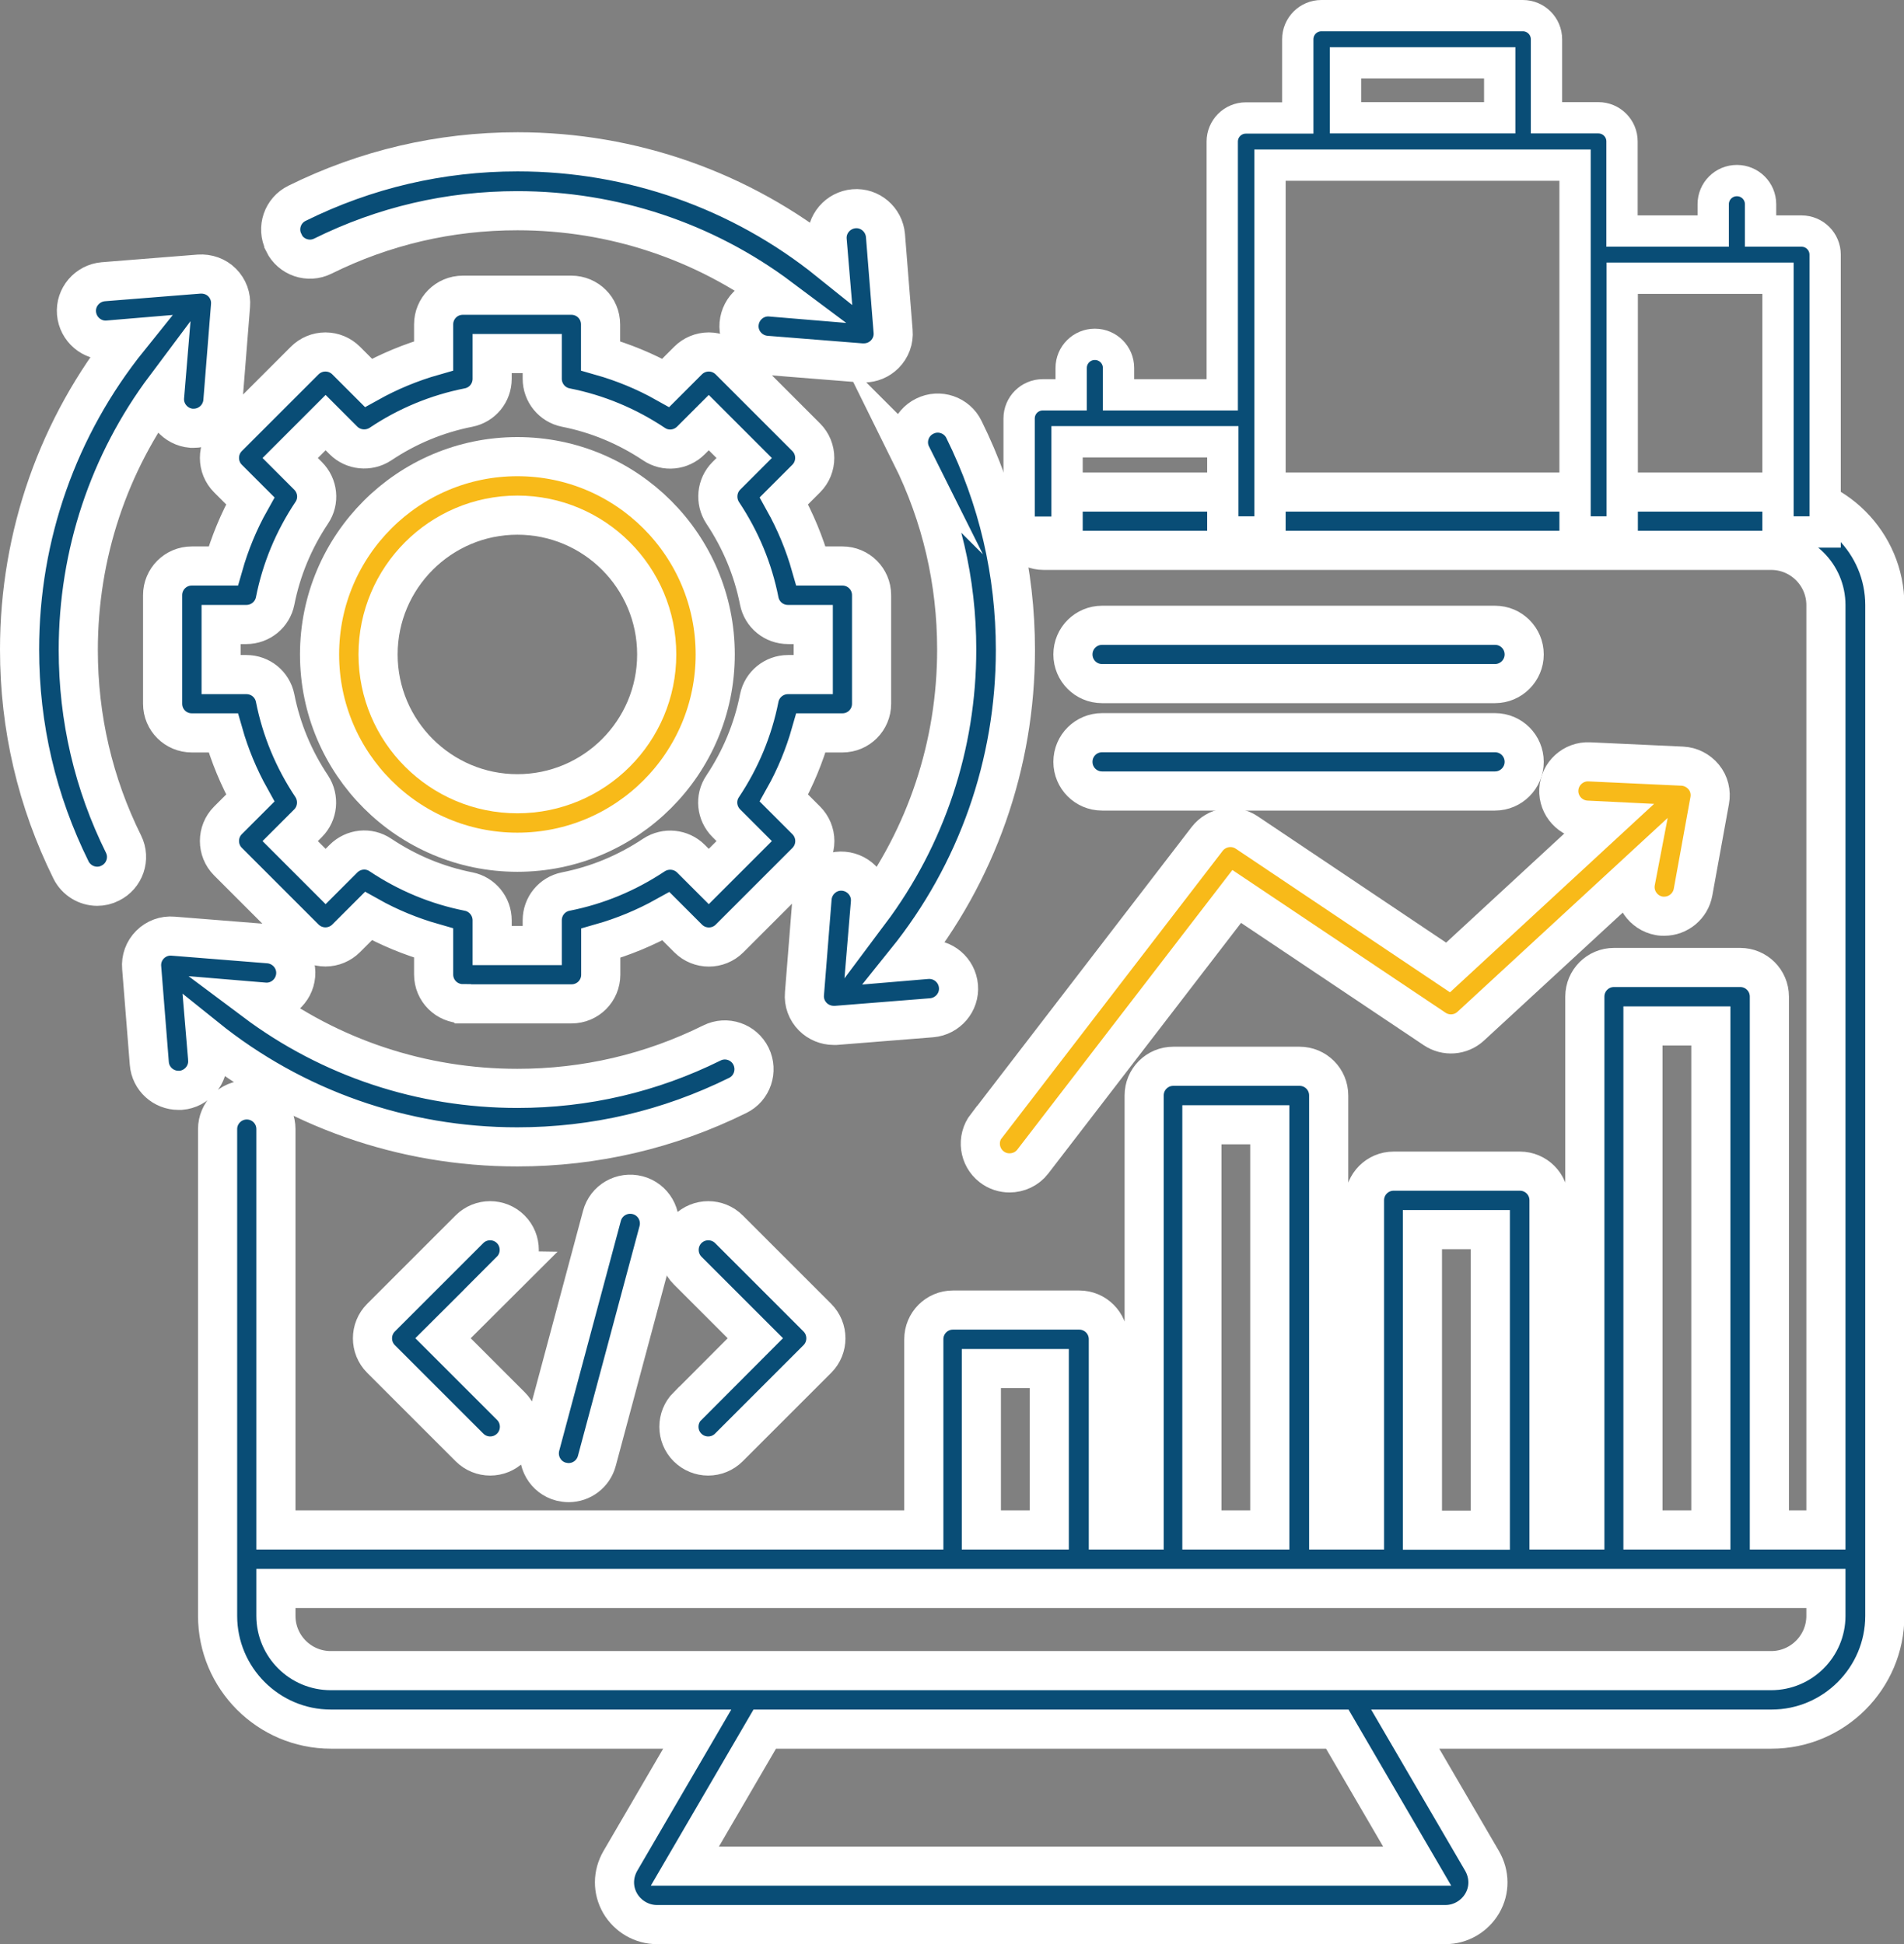 <?xml version="1.0" encoding="UTF-8"?>
<svg id="Layer_2" data-name="Layer 2" xmlns="http://www.w3.org/2000/svg" viewBox="0 0 97.3 99.37">
  <rect x="0" y="0" width="97.3" height="99.37" fill="#808080" stroke="none"/>
  <defs>
    <style>
      .cls-1, .cls-2 {
        fill: #094d76;
      }

      .cls-1, .cls-2, .cls-3 {
        stroke: #fff;
        stroke-miterlimit: 10;
      }

      .cls-1, .cls-3 {
        stroke-width: 2px;
      }

      .cls-2 {
        stroke-width: 1.6px;
      }

      .cls-3 {
        fill: #f8ba19;
      }
    </style>
  </defs>
  <g id="Layer_1-2" data-name="Layer 1">
    <g>
      <path class="cls-1" d="m90.51,25.15h-37.18c-.83,0-1.49.67-1.49,1.49s.67,1.49,1.49,1.49h37.18c1.54,0,2.8,1.25,2.8,2.8v47.27h-2.89v-27.26c0-.83-.67-1.49-1.49-1.49h-6.45c-.83,0-1.49.67-1.49,1.49v27.26h-1.83v-16.85c0-.83-.67-1.49-1.49-1.49h-6.45c-.83,0-1.49.67-1.49,1.49v16.85h-1.83v-22.21c0-.83-.67-1.49-1.49-1.49h-6.45c-.83,0-1.49.67-1.49,1.49v22.21h-1.83v-9.75c0-.83-.67-1.49-1.49-1.49h-6.45c-.83,0-1.49.67-1.49,1.49v9.75H14.1v-20.49c0-.83-.67-1.49-1.49-1.49s-1.49.67-1.49,1.49v24.88c0,3.19,2.6,5.79,5.79,5.79h18.72l-3.93,6.74c-.39.68-.4,1.48-.01,2.16.39.67,1.11,1.09,1.88,1.09h40.3c.77,0,1.49-.42,1.88-1.09.39-.67.38-1.48-.01-2.16l-3.93-6.74h18.72c3.19,0,5.79-2.6,5.79-5.79V30.93c0-3.19-2.6-5.79-5.79-5.79h0Zm-6.55,27.29h3.47v25.76h-3.47v-25.76Zm-11.27,10.41h3.47v15.36h-3.47v-15.36Zm-11.27-5.36h3.47v20.71h-3.47v-20.71Zm-11.27,12.46h3.47v8.25h-3.47v-8.25Zm22.27,25.43h-37.42l4.08-7h29.26l4.08,7Zm18.1-9.99H16.9c-1.54,0-2.8-1.25-2.8-2.8v-1.4h79.21v1.4c0,1.54-1.25,2.8-2.8,2.8Zm-35.69-51.94c0-.83.67-1.49,1.49-1.49h20.08c.83,0,1.49.67,1.49,1.49s-.67,1.49-1.49,1.49h-20.08c-.83,0-1.49-.67-1.49-1.49Zm0,5.49c0-.83.67-1.49,1.49-1.49h20.08c.83,0,1.49.67,1.49,1.49s-.67,1.49-1.49,1.49h-20.08c-.83,0-1.49-.67-1.49-1.49Zm-8.25-15.67c-.37-.74-.06-1.64.68-2,.74-.37,1.64-.06,2,.68,1.74,3.52,2.63,7.31,2.63,11.27,0,5.84-1.97,11.41-5.59,15.91l1.07-.09c.83-.06,1.54.55,1.61,1.37.07.82-.55,1.54-1.37,1.61l-4.89.39s-.08,0-.12,0c-.39,0-.78-.16-1.06-.44-.31-.31-.47-.74-.43-1.18l.39-4.89c.07-.82.79-1.44,1.61-1.37.82.07,1.44.79,1.37,1.61l-.04.48c2.89-3.86,4.45-8.53,4.45-13.42,0-3.49-.78-6.83-2.32-9.94ZM6.31,43.14c.37.74.06,1.64-.68,2-.21.11-.44.16-.66.16-.55,0-1.08-.31-1.34-.83-1.74-3.52-2.63-7.31-2.63-11.27,0-5.84,1.97-11.41,5.59-15.91l-1.07.09c-.82.07-1.54-.55-1.61-1.37-.07-.82.55-1.54,1.37-1.61l4.89-.39c.44-.03.87.12,1.18.43.31.31.47.74.43,1.18l-.39,4.89c-.06.78-.72,1.38-1.49,1.38-.04,0-.08,0-.12,0-.82-.07-1.44-.79-1.37-1.61l.04-.48c-2.89,3.86-4.45,8.53-4.45,13.42,0,3.49.78,6.84,2.32,9.94h0ZM14.5,12.39c-.37-.74-.06-1.64.68-2,3.52-1.74,7.31-2.63,11.27-2.63,5.84,0,11.41,1.97,15.91,5.59l-.09-1.07c-.07-.82.55-1.54,1.37-1.61.82-.07,1.54.55,1.61,1.37l.39,4.89c.04.44-.12.87-.43,1.18-.28.28-.66.44-1.06.44-.04,0-.08,0-.12,0l-4.89-.39c-.82-.07-1.44-.79-1.37-1.61.07-.82.79-1.44,1.61-1.37l.48.04c-3.86-2.89-8.53-4.45-13.42-4.45-3.49,0-6.83.78-9.94,2.32-.74.37-1.64.06-2-.68Zm-3.89,41.73c.07.82-.55,1.54-1.37,1.61-.04,0-.08,0-.12,0-.77,0-1.43-.59-1.49-1.38l-.39-4.89c-.04-.44.12-.87.43-1.18.31-.31.74-.47,1.18-.43l4.89.39c.82.07,1.44.79,1.37,1.61-.07.82-.79,1.44-1.61,1.37l-.48-.04c3.86,2.89,8.53,4.45,13.42,4.45,3.49,0,6.83-.78,9.94-2.32.74-.37,1.64-.06,2,.68s.06,1.64-.68,2c-3.52,1.74-7.31,2.63-11.27,2.63-5.84,0-11.41-1.97-15.91-5.59l.09,1.07Zm13.05-2.81h5.55c.83,0,1.49-.67,1.49-1.49v-1.61c1.16-.33,2.27-.79,3.33-1.38l1.14,1.14c.58.58,1.53.58,2.11,0l3.92-3.92c.28-.28.44-.66.44-1.06s-.16-.78-.44-1.06l-1.14-1.14c.59-1.05,1.05-2.17,1.38-3.33h1.61c.83,0,1.49-.67,1.49-1.49v-5.55c0-.83-.67-1.49-1.49-1.49h-1.61c-.33-1.16-.79-2.27-1.38-3.33l1.14-1.14c.58-.58.58-1.53,0-2.11l-3.92-3.92c-.28-.28-.66-.44-1.06-.44s-.78.16-1.06.44l-1.14,1.14c-1.05-.59-2.17-1.05-3.33-1.38v-1.61c0-.83-.67-1.49-1.49-1.49h-5.55c-.83,0-1.49.67-1.49,1.49v1.61c-1.16.33-2.27.79-3.33,1.38l-1.14-1.14c-.28-.28-.66-.44-1.06-.44s-.78.16-1.06.44l-3.92,3.92c-.58.58-.58,1.53,0,2.11l1.14,1.14c-.59,1.05-1.05,2.17-1.38,3.33h-1.61c-.83,0-1.49.67-1.49,1.49v5.55c0,.83.67,1.49,1.49,1.49h1.61c.33,1.16.79,2.27,1.38,3.33l-1.14,1.14c-.58.58-.58,1.53,0,2.11l3.92,3.92c.28.28.66.44,1.06.44s.78-.16,1.06-.44l1.14-1.14c1.05.59,2.17,1.05,3.33,1.38v1.61c0,.83.67,1.49,1.49,1.49Zm-4.22-7.61c-.59-.4-1.38-.32-1.89.19l-.91.91-1.81-1.81.91-.91c.5-.5.58-1.29.19-1.89-.92-1.38-1.55-2.89-1.87-4.51-.14-.7-.75-1.2-1.47-1.2h-1.29v-2.56h1.29c.71,0,1.33-.5,1.47-1.2.32-1.62.95-3.13,1.87-4.51.4-.59.32-1.38-.19-1.89l-.91-.91,1.81-1.81.91.91c.5.5,1.29.58,1.89.19,1.37-.92,2.89-1.55,4.51-1.87.7-.14,1.2-.75,1.2-1.47v-1.29h2.56v1.29c0,.71.5,1.33,1.2,1.47,1.62.32,3.13.95,4.51,1.87.59.4,1.38.32,1.89-.19l.91-.91,1.81,1.81-.91.91c-.5.5-.58,1.29-.19,1.89.92,1.38,1.55,2.89,1.87,4.51.14.7.75,1.2,1.47,1.2h1.29v2.56h-1.29c-.71,0-1.33.5-1.47,1.2-.32,1.62-.95,3.13-1.87,4.51-.4.59-.32,1.38.19,1.89l.91.91-1.81,1.81-.91-.91c-.5-.5-1.29-.58-1.89-.19-1.38.92-2.89,1.55-4.51,1.87-.7.14-1.2.75-1.2,1.47v1.29h-2.56v-1.29c0-.71-.5-1.33-1.2-1.47-1.62-.32-3.13-.95-4.51-1.87h0Zm6.67,21.24l-3.47,3.46,3.47,3.47c.58.58.58,1.53,0,2.11-.29.29-.67.44-1.06.44s-.77-.15-1.06-.44l-4.52-4.52c-.58-.58-.58-1.53,0-2.11l4.52-4.52c.58-.58,1.53-.58,2.11,0,.58.58.58,1.53,0,2.11h0Zm9.03,6.93l3.46-3.47-3.46-3.46c-.58-.58-.58-1.53,0-2.11.58-.58,1.53-.58,2.11,0l4.52,4.52c.58.58.58,1.53,0,2.11l-4.52,4.52c-.29.29-.67.44-1.06.44s-.77-.15-1.06-.44c-.58-.58-.58-1.53,0-2.11h0Zm-2.55-10.78c.8.21,1.27,1.03,1.06,1.83l-3.15,11.75c-.18.67-.78,1.11-1.44,1.11-.13,0-.26-.02-.39-.05-.8-.21-1.27-1.03-1.06-1.83l3.15-11.75c.21-.8,1.03-1.27,1.83-1.06h0Z"/>
      <path class="cls-2" d="m54.53,27.19v-4.61h7.96v4.61h2.41V8.44h15.59v18.75h2.41v-12.97h7.96v12.97h2.41v-14.17c0-.67-.54-1.21-1.21-1.21h-2.09v-1.37c0-.67-.54-1.21-1.21-1.21s-1.21.54-1.21,1.21v1.37h-4.66v-4.58c0-.67-.54-1.21-1.21-1.21h-2.65V2.01c0-.67-.54-1.21-1.21-1.21h-10.29c-.67,0-1.21.54-1.21,1.21v4.02h-2.65c-.67,0-1.21.54-1.21,1.21v12.94h-5.3v-1.37c0-.67-.54-1.21-1.21-1.21s-1.21.54-1.21,1.21v1.37h-1.45c-.67,0-1.21.54-1.21,1.21v5.81h2.41Zm14.23-23.98h7.88v2.81h-7.88v-2.81Z"/>
      <path class="cls-3" d="m50.42,57.54l11.27-14.66c.48-.62,1.36-.77,2.02-.33l10.29,6.9,8.1-7.48-1.02-.05c-.82-.04-1.46-.74-1.42-1.56.04-.82.74-1.46,1.56-1.42l4.75.22c.43.02.83.23,1.1.56s.38.77.3,1.2l-.85,4.68c-.13.72-.76,1.23-1.47,1.23-.09,0-.18,0-.27-.02-.81-.15-1.35-.93-1.2-1.74l.09-.47-8.51,7.85c-.51.47-1.27.53-1.85.14l-10.11-6.77-10.42,13.55c-.29.38-.74.58-1.19.58-.32,0-.64-.1-.91-.31-.65-.5-.78-1.44-.27-2.1h0Z"/>
      <path class="cls-3" d="m26.44,23.34c-5.57,0-10.11,4.53-10.11,10.11s4.53,10.11,10.11,10.11,10.11-4.53,10.11-10.11-4.53-10.11-10.11-10.11Zm0,17.23c-3.92,0-7.12-3.19-7.12-7.12,0-3.92,3.19-7.12,7.12-7.12s7.12,3.19,7.12,7.12-3.19,7.12-7.12,7.12Z"/>
    </g>
  </g>
</svg>